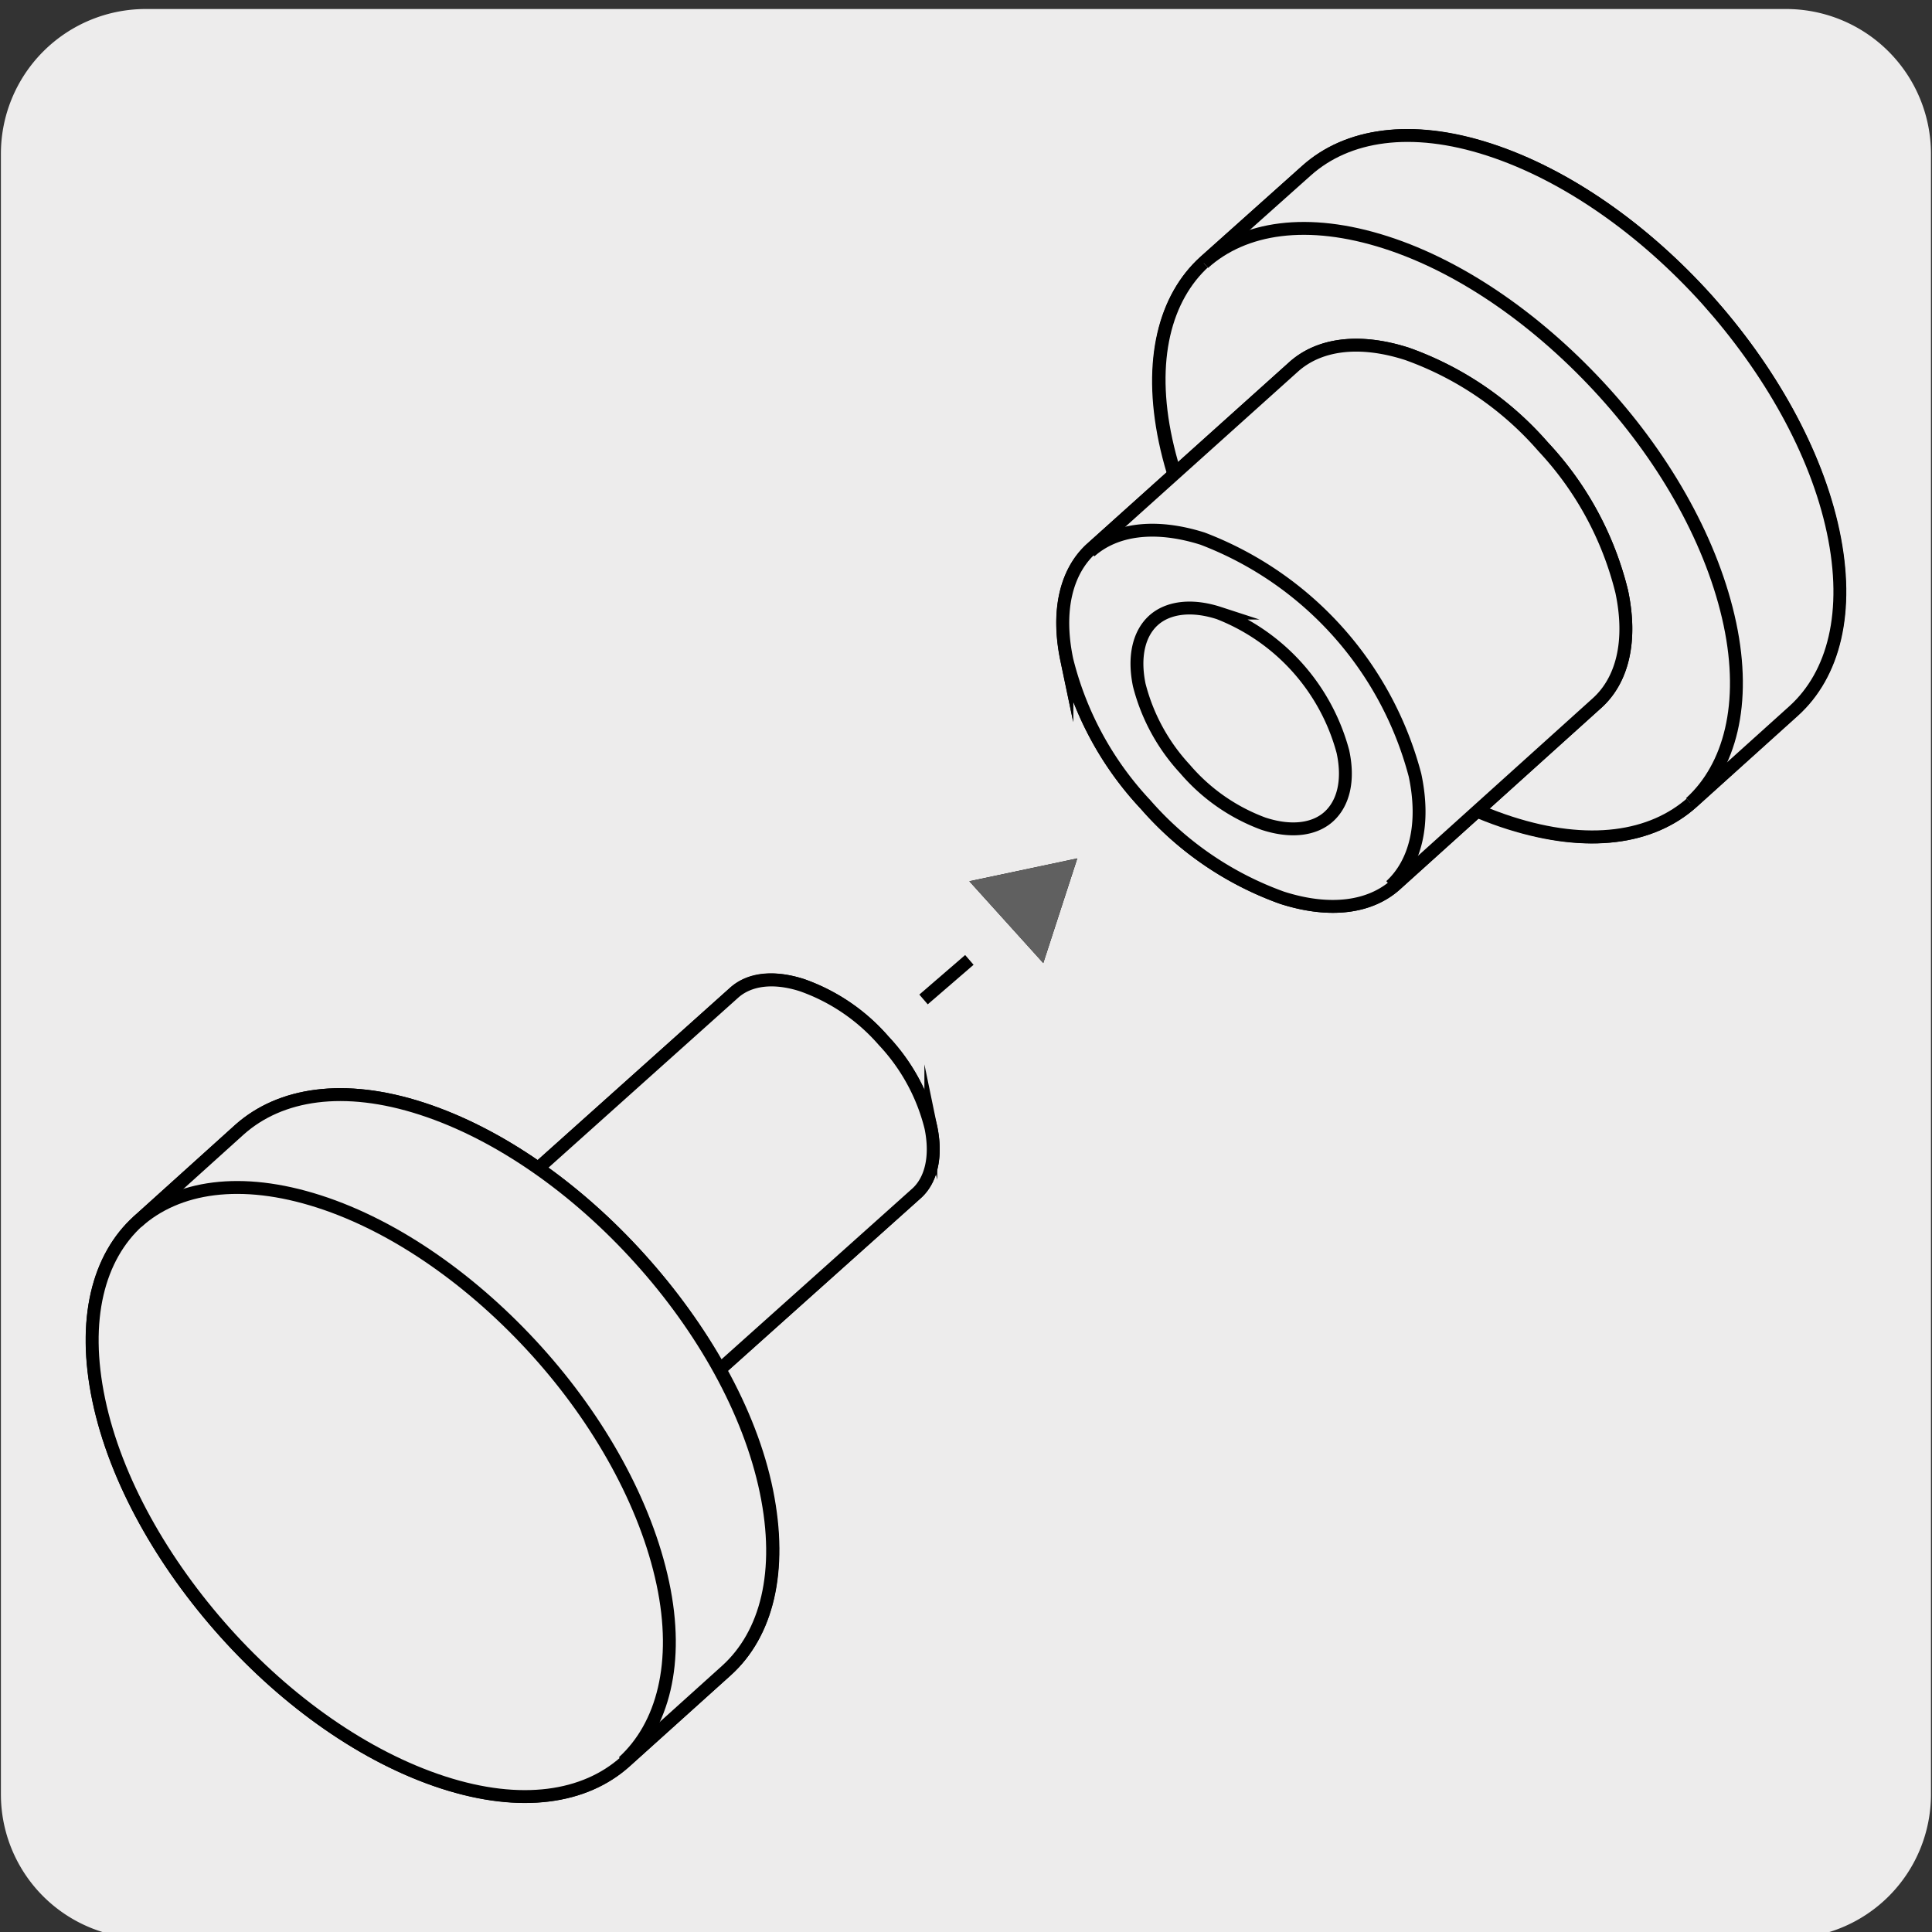 <svg xmlns="http://www.w3.org/2000/svg" xmlns:xlink="http://www.w3.org/1999/xlink" viewBox="0 0 150 150"><rect x="0" y="0" width="150" height="150" fill="#333333" stroke="none"/><defs><style>.cls-1,.cls-10,.cls-5,.cls-7,.cls-8{fill:none;}.cls-11,.cls-2,.cls-4{fill:#edecec;}.cls-3{clip-path:url(#clip-path);}.cls-10,.cls-11,.cls-4,.cls-5,.cls-7,.cls-8{stroke:#000;}.cls-4,.cls-5{stroke-linecap:round;stroke-width:0.75px;}.cls-4,.cls-5,.cls-7,.cls-8{stroke-linejoin:round;}.cls-6{clip-path:url(#clip-path-2);}.cls-8{stroke-dasharray:4.7 4.7;}.cls-9{fill:#606060;}.cls-10,.cls-11{stroke-miterlimit:10;}</style><clipPath id="clip-path"><rect class="cls-1" x="5.7" y="-222.33" width="138.6" height="143.47"/></clipPath><clipPath id="clip-path-2"><rect class="cls-1" x="176.47" y="-222.33" width="138.6" height="143.47"/></clipPath></defs><title>11515-02</title><g id="Capa_1" data-name="Capa 1"><path class="cls-2" d="M11.32.7H138.64a11.25,11.25,0,0,1,11.28,11.21v127.4a11.19,11.19,0,0,1-11.19,11.19H11.27A11.19,11.19,0,0,1,.07,139.32h0V11.94A11.24,11.24,0,0,1,11.31.7Z"/></g><g id="Capa_3" data-name="Capa 3"><g class="cls-3"><polyline class="cls-4" points="127.26 -114.27 151.46 -2.37 109.12 7.91 104.28 -100.15 93.33 -101.56 93.61 -80.95 97.76 9.32 109.12 7.91 104.28 -100.15"/><line class="cls-5" x1="41" y1="-91.96" x2="46.78" y2="1.1"/></g><g id="Capa_3-2" data-name="Capa 3"><line class="cls-7" x1="53.11" y1="95.37" x2="53.14" y2="92.7"/><line class="cls-8" x1="57.47" y1="89.88" x2="75.27" y2="74.52"/><polygon points="75.26 68.42 81 74.77 83.64 66.65 75.26 68.42"/><polygon class="cls-9" points="81 74.78 83.64 66.64 75.26 68.42 81 74.78"/><path class="cls-10" d="M132.53,23.26c-4.84-5.38-10.86-9.68-16.93-11.64s-11-1.2-14.15,1.61l-7.92,7.09c-3.11,2.8-4.38,7.66-3.07,13.91s5,12.69,9.82,18.06S111.13,62,117.2,63.91s11,1.22,14.15-1.6l7.88-7.13c3.12-2.81,4.39-7.66,3.07-13.9S137.35,28.63,132.53,23.26Z"/><path class="cls-11" d="M132.53,23.26c-4.84-5.37-10.86-9.68-16.92-11.65s-11-1.18-14.15,1.62l-7.93,7.08c-3.09,2.81-4.35,7.66-3,13.87s5,12.69,9.81,18.07,10.85,9.67,16.92,11.63,11,1.21,14.14-1.6l7.87-7.09c3.11-2.82,4.38-7.67,3.06-13.91S137.34,28.64,132.53,23.26Z"/><path class="cls-11" d="M93.46,20.43c3.12-2.81,8.06-3.56,14.13-1.61s12.07,6.26,16.94,11.63,8.47,11.8,9.78,18,0,11.1-3.07,13.89"/><path class="cls-10" d="M119.82,34.69a25.25,25.25,0,0,0-10.56-7.21c-3.78-1.22-6.87-.74-8.82,1l-15.7,14.1c-1.94,1.75-2.73,4.79-1.92,8.65a25.33,25.33,0,0,0,6.11,11.22,25.29,25.29,0,0,0,10.6,7.24c3.78,1.22,6.87.75,8.82-1L124,54.58c1.94-1.75,2.73-4.77,1.91-8.65A25.13,25.13,0,0,0,119.82,34.69Z"/><path class="cls-11" d="M119.81,34.69a25.22,25.22,0,0,0-10.55-7.21c-3.78-1.22-6.87-.75-8.82,1L84.75,42.58c-1.94,1.75-2.73,4.78-1.92,8.65a25.31,25.31,0,0,0,6.1,11.22,25.53,25.53,0,0,0,10.6,7.25c3.77,1.21,6.86.73,8.81-1L124,54.58c1.94-1.75,2.73-4.77,1.91-8.65A25.3,25.3,0,0,0,119.81,34.69Z"/><path class="cls-7" d="M84.64,42.82c1.93-1.72,5-2.18,8.73-1a27,27,0,0,1,16.49,18.36c.82,3.85,0,6.86-1.89,8.6"/><path class="cls-10" d="M104.27,58.39c.48,2.27,0,4-1.09,5s-2.9,1.28-5.09.56A14.71,14.71,0,0,1,92,59.7a15.05,15.05,0,0,1-3.55-6.52c-.46-2.25,0-4,1.09-5s2.92-1.29,5.1-.58a16,16,0,0,1,9.64,10.82Z"/><path class="cls-10" d="M68.61,80.8a14.93,14.93,0,0,0-6.33-4.31C60,75.76,58.15,76,57,77.08L30.76,100.57c-1.16,1-1.65,2.84-1.15,5.15a14.88,14.88,0,0,0,3.66,6.73,15.49,15.49,0,0,0,6.32,4.32c2.28.72,4.12.44,5.31-.61L71.12,92.68c1.16-1,1.64-2.85,1.15-5.17A15,15,0,0,0,68.61,80.8Z"/><path class="cls-11" d="M68.6,80.8a15,15,0,0,0-6.33-4.31c-2.26-.73-4.12-.44-5.28.59L30.77,100.57c-1.16,1-1.65,2.85-1.15,5.16a14.83,14.83,0,0,0,3.65,6.71,15.28,15.28,0,0,0,6.33,4.33c2.27.72,4.12.44,5.3-.61L71.12,92.69c1.15-1,1.63-2.85,1.15-5.17A15.15,15.15,0,0,0,68.6,80.8Z"/><path class="cls-10" d="M49.68,97.72c-4.84-5.37-10.86-9.67-16.92-11.64s-11-1.19-14.16,1.62l-7.86,7.09c-3.12,2.8-4.39,7.66-3.08,13.9s5,12.7,9.82,18.06,10.85,9.67,16.92,11.63,11,1.21,14.13-1.6l7.88-7.09c3.12-2.81,4.38-7.67,3.12-13.91S54.53,103.09,49.68,97.72Z"/><path class="cls-11" d="M49.67,97.72c-4.83-5.36-10.85-9.67-16.91-11.64s-11-1.19-14.16,1.62l-7.86,7.09c-3.11,2.81-4.38,7.65-3.07,13.9s5,12.69,9.81,18.06,10.85,9.67,16.92,11.64,11,1.19,14.13-1.6l7.88-7.1c3.1-2.81,4.37-7.66,3.07-13.9S54.53,103.1,49.67,97.72Z"/><path class="cls-7" d="M10.64,94.89c3.12-2.8,8.06-3.56,14.12-1.61s12.08,6.27,16.92,11.63,8.46,11.81,9.78,18,0,11.09-3.07,13.89"/></g></g></svg>
